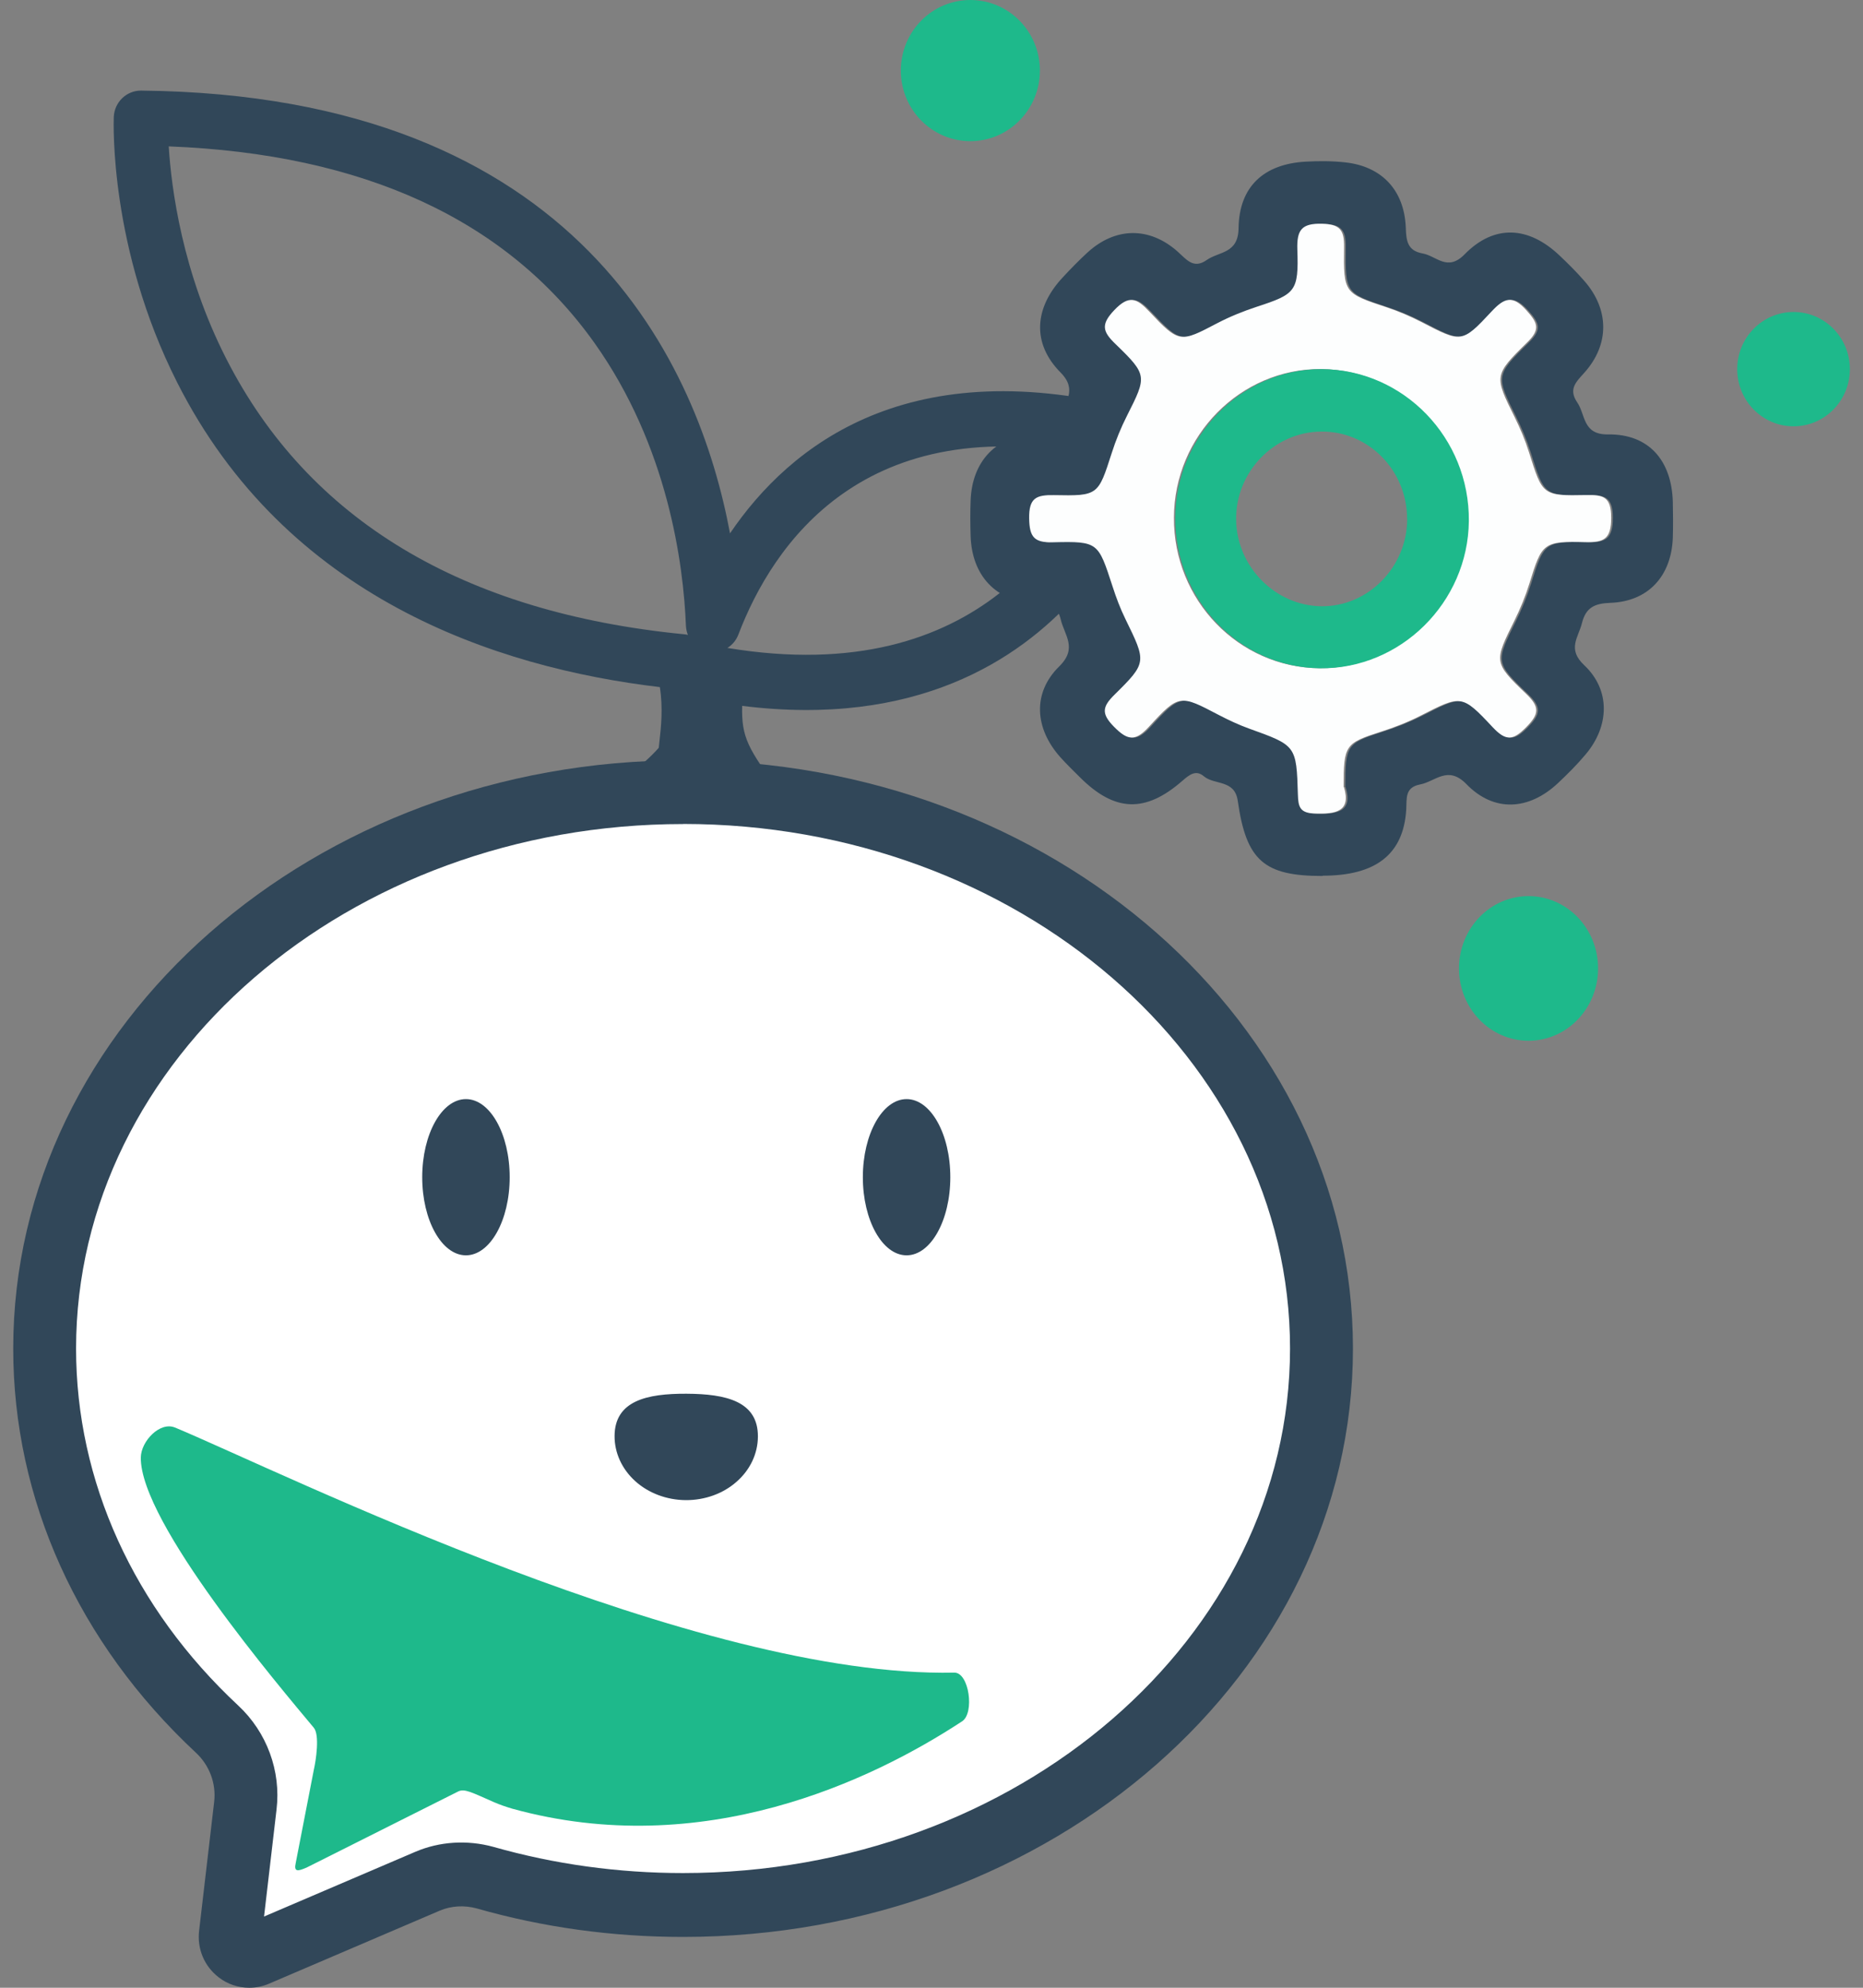 <svg width="60" height="64" viewBox="0 0 60 64" fill="none" xmlns="http://www.w3.org/2000/svg">
<rect x="0" y="0" width="60" height="64" fill="#808080" stroke="none"/>
<g clip-path="url(#clip0_2174_10795)">
<path d="M31.251 4.545C32.488 4.545 33.491 3.527 33.491 2.272C33.491 1.017 32.488 0 31.251 0C30.014 0 29.012 1.017 29.012 2.272C29.012 3.527 30.014 4.545 31.251 4.545Z" fill="#1EB98B"/>
<path d="M49.228 33.509C50.465 33.509 51.468 32.466 51.468 31.18C51.468 29.894 50.465 28.852 49.228 28.852C47.991 28.852 46.988 29.894 46.988 31.18C46.988 32.466 47.991 33.509 49.228 33.509Z" fill="#1EB98B"/>
<path d="M57.763 13.726C58.765 13.726 59.577 12.902 59.577 11.885C59.577 10.869 58.765 10.045 57.763 10.045C56.761 10.045 55.949 10.869 55.949 11.885C55.949 12.902 56.761 13.726 57.763 13.726Z" fill="#1EB98B"/>
<path d="M1.437 43.421C1.437 33.526 10.637 25.505 21.998 25.505C33.36 25.505 42.56 33.526 42.56 43.421C42.56 53.315 33.36 61.337 21.998 61.337C19.767 61.337 17.63 61.029 15.624 60.458C15.005 60.286 14.352 60.322 13.766 60.573L8.26 62.925C7.832 63.109 7.359 62.754 7.415 62.286L7.899 58.138C8.012 57.212 7.663 56.298 6.986 55.67C3.551 52.472 1.434 48.164 1.434 43.421H1.437Z" fill="white"/>
<path d="M8.028 64C7.678 64 7.331 63.888 7.045 63.666C6.579 63.308 6.343 62.745 6.413 62.16L6.897 58.017C6.967 57.428 6.748 56.837 6.305 56.428C2.514 52.892 0.426 48.274 0.426 43.421C0.426 32.976 10.104 24.479 22 24.479C33.895 24.479 43.573 32.976 43.573 43.421C43.573 53.866 33.895 62.364 22 62.364C19.725 62.364 17.488 62.056 15.354 61.446C14.954 61.337 14.531 61.361 14.164 61.517L8.655 63.873C8.454 63.959 8.241 64 8.028 64ZM22 26.532C11.219 26.532 2.45 34.107 2.45 43.421C2.45 47.694 4.304 51.774 7.672 54.913C8.594 55.771 9.055 57.023 8.906 58.263L8.504 61.707L13.374 59.624C14.155 59.289 15.05 59.233 15.89 59.464C17.856 60.023 19.909 60.307 21.997 60.307C32.778 60.307 41.547 52.733 41.547 43.418C41.547 34.104 32.778 26.529 21.997 26.529L22 26.532Z" fill="#314759"/>
<path d="M19.793 46.232C19.79 46.777 20.029 47.3 20.458 47.688C20.887 48.076 21.473 48.295 22.085 48.3C22.698 48.303 23.287 48.093 23.721 47.709C24.159 47.327 24.404 46.806 24.409 46.262V46.256V46.253C24.415 45.117 23.383 44.88 22.108 44.874C20.834 44.868 19.799 45.099 19.793 46.235V46.232Z" fill="#314759"/>
<path d="M5.632 45.96C9.204 47.457 22.441 54.029 30.734 53.854C31.212 53.845 31.393 55.159 30.985 55.422C28.072 57.334 22.63 59.926 16.503 58.236C16.293 58.174 16.095 58.106 15.905 58.023C15.206 57.718 14.966 57.579 14.757 57.68L9.875 60.13C9.595 60.251 9.455 60.281 9.525 59.979L10.105 56.993C10.175 56.689 10.303 55.86 10.105 55.627C9.026 54.331 4.506 49.019 4.535 46.925C4.544 46.398 5.154 45.762 5.635 45.963L5.632 45.96Z" fill="#1EB98B"/>
<path d="M29.198 40.418C29.976 40.418 30.606 39.292 30.606 37.903C30.606 36.514 29.976 35.388 29.198 35.388C28.42 35.388 27.789 36.514 27.789 37.903C27.789 39.292 28.42 40.418 29.198 40.418Z" fill="#314759"/>
<path d="M15.006 40.418C15.784 40.418 16.415 39.292 16.415 37.903C16.415 36.514 15.784 35.388 15.006 35.388C14.228 35.388 13.598 36.514 13.598 37.903C13.598 39.292 14.228 40.418 15.006 40.418Z" fill="#314759"/>
<path d="M24.669 26.511C24.506 26.511 24.33 26.097 24.184 26.002C23.933 25.839 23.24 26.544 22.73 26.026C22.243 26.455 21.747 26.079 20.79 26.026C20.402 26.005 19.423 26.41 19.336 26.026C19.248 25.641 19.755 26.197 20.093 26.002C20.239 25.916 20.388 25.816 20.528 25.712C20.496 25.659 20.467 25.6 20.446 25.537C20.33 25.191 20.435 24.809 20.712 24.573C20.898 24.413 21.108 24.203 21.216 24.076C21.222 24.005 21.231 23.928 21.242 23.833C21.286 23.445 21.359 22.797 21.251 22.123C15.967 21.496 9.207 19.25 5.699 12.3C3.521 7.986 3.658 3.941 3.664 3.769C3.684 3.293 4.069 2.917 4.539 2.917H4.547C18.708 3.059 22.511 11.826 23.511 17.173C25.445 14.318 29.308 11.258 36.663 13.214C37.121 13.335 37.398 13.803 37.296 14.27C37.273 14.377 36.684 16.924 34.619 19.223C32.805 21.244 29.498 23.428 23.902 22.727C23.879 23.738 24.075 24.097 25.154 25.541C25.411 25.884 25.927 26.194 25.639 26.511C25.467 26.697 25.057 26.301 24.821 26.301L24.669 26.511ZM23.43 20.862C31.694 22.232 34.531 16.865 35.325 14.714C27.821 13.107 24.879 17.554 23.782 20.427C23.712 20.611 23.587 20.762 23.43 20.86V20.862ZM5.434 4.713C5.518 6.059 5.868 8.773 7.289 11.554C9.936 16.741 14.9 19.723 22.036 20.422C22.076 20.424 22.117 20.433 22.155 20.442C22.117 20.351 22.097 20.25 22.091 20.146C22.012 18.179 21.522 14.377 19.137 11.03C16.317 7.077 11.709 4.956 5.434 4.713Z" fill="#314759"/>
<path d="M42.592 28.204C40.711 28.204 40.137 27.713 39.863 25.781C39.763 25.091 39.116 25.284 38.772 24.994C38.518 24.778 38.311 24.938 38.084 25.136C36.885 26.186 35.897 26.145 34.774 25.02C34.564 24.81 34.348 24.603 34.15 24.381C33.325 23.458 33.24 22.313 34.115 21.455C34.713 20.866 34.281 20.455 34.161 19.94C34.045 19.431 33.706 19.449 33.313 19.425C32.071 19.357 31.301 18.532 31.26 17.259C31.248 16.878 31.245 16.496 31.26 16.114C31.306 14.848 32.088 14.022 33.333 13.972C33.742 13.954 34.059 13.937 34.164 13.44C34.266 12.954 34.727 12.57 34.156 11.993C33.228 11.055 33.31 9.918 34.217 8.942C34.474 8.664 34.739 8.392 35.019 8.134C35.917 7.309 37.014 7.291 37.926 8.099C38.209 8.35 38.434 8.676 38.865 8.371C39.262 8.093 39.877 8.173 39.889 7.353C39.906 6.001 40.708 5.282 42.044 5.205C42.472 5.181 42.907 5.181 43.333 5.229C44.505 5.359 45.231 6.128 45.275 7.335C45.289 7.767 45.336 8.075 45.82 8.161C46.264 8.241 46.614 8.756 47.168 8.19C48.124 7.214 49.232 7.279 50.232 8.232C50.507 8.492 50.778 8.762 51.026 9.046C51.831 9.966 51.839 11.087 51.032 11.993C50.769 12.289 50.501 12.522 50.795 12.954C51.069 13.351 50.964 13.999 51.79 13.987C53.099 13.969 53.84 14.824 53.875 16.165C53.883 16.546 53.886 16.928 53.875 17.31C53.831 18.547 53.084 19.366 51.865 19.41C51.364 19.428 51.075 19.552 50.947 20.067C50.83 20.532 50.466 20.896 51.023 21.419C51.874 22.221 51.833 23.378 51.072 24.284C50.795 24.615 50.486 24.923 50.171 25.219C49.238 26.091 48.115 26.163 47.226 25.245C46.628 24.633 46.231 25.163 45.736 25.257C45.237 25.352 45.31 25.713 45.289 26.068C45.202 27.5 44.316 28.195 42.601 28.195L42.592 28.204ZM43.327 25.346C43.327 23.988 43.377 23.932 44.528 23.562C44.96 23.423 45.392 23.254 45.797 23.05C47.109 22.381 47.13 22.349 48.127 23.417C48.547 23.866 48.777 23.855 49.203 23.42C49.626 22.991 49.652 22.766 49.203 22.34C48.142 21.328 48.174 21.304 48.827 19.987C49.019 19.6 49.185 19.195 49.314 18.78C49.716 17.487 49.751 17.422 51.119 17.458C51.717 17.472 51.944 17.351 51.944 16.674C51.944 16.005 51.696 15.934 51.145 15.943C49.725 15.972 49.734 15.943 49.299 14.57C49.177 14.182 49.019 13.803 48.839 13.44C48.179 12.111 48.15 12.09 49.241 11.025C49.67 10.605 49.579 10.401 49.221 10.001C48.769 9.495 48.506 9.587 48.092 10.031C47.133 11.063 47.115 11.037 45.826 10.368C45.47 10.182 45.094 10.025 44.715 9.898C43.35 9.442 43.324 9.451 43.342 7.963C43.347 7.4 43.202 7.226 42.63 7.208C41.983 7.19 41.816 7.4 41.837 8.037C41.88 9.386 41.776 9.472 40.53 9.88C40.099 10.022 39.67 10.194 39.268 10.404C38.063 11.034 38.034 11.061 37.072 10.037C36.666 9.605 36.419 9.486 35.94 9.989C35.494 10.457 35.57 10.685 35.984 11.084C37.011 12.078 36.99 12.12 36.352 13.386C36.156 13.771 35.99 14.179 35.859 14.591C35.421 15.946 35.43 15.975 33.995 15.946C33.427 15.934 33.19 16.037 33.199 16.691C33.208 17.307 33.368 17.478 33.975 17.463C35.424 17.428 35.421 17.463 35.882 18.875C35.999 19.236 36.133 19.597 36.299 19.934C36.976 21.319 36.999 21.334 35.949 22.369C35.558 22.754 35.515 22.976 35.926 23.396C36.366 23.849 36.614 23.887 37.06 23.399C38.031 22.34 38.057 22.369 39.317 23.029C39.626 23.192 39.944 23.34 40.274 23.458C41.796 24.006 41.808 24.003 41.854 25.588C41.866 25.97 41.913 26.174 42.37 26.195C43.085 26.225 43.575 26.127 43.339 25.346H43.327Z" fill="#314759"/>
<path d="M43.284 25.343C43.52 26.124 43.031 26.222 42.316 26.192C41.858 26.171 41.812 25.967 41.8 25.585C41.753 23.997 41.742 24.003 40.219 23.455C39.893 23.337 39.572 23.186 39.263 23.026C38.003 22.366 37.977 22.337 37.006 23.396C36.56 23.884 36.312 23.843 35.871 23.393C35.46 22.973 35.504 22.751 35.895 22.366C36.944 21.331 36.921 21.316 36.245 19.931C36.078 19.591 35.944 19.233 35.828 18.872C35.367 17.46 35.373 17.425 33.92 17.46C33.314 17.475 33.154 17.304 33.145 16.688C33.136 16.034 33.372 15.931 33.941 15.943C35.376 15.972 35.367 15.943 35.804 14.588C35.935 14.176 36.102 13.768 36.297 13.383C36.936 12.117 36.959 12.075 35.93 11.081C35.516 10.682 35.44 10.454 35.886 9.986C36.364 9.483 36.612 9.605 37.017 10.034C37.98 11.058 38.009 11.031 39.213 10.401C39.616 10.191 40.044 10.019 40.476 9.877C41.724 9.469 41.829 9.383 41.782 8.034C41.762 7.397 41.925 7.187 42.576 7.205C43.147 7.22 43.296 7.397 43.287 7.96C43.267 9.448 43.296 9.442 44.661 9.895C45.043 10.022 45.416 10.182 45.772 10.365C47.061 11.034 47.078 11.06 48.038 10.028C48.452 9.584 48.714 9.492 49.166 9.998C49.525 10.398 49.615 10.605 49.187 11.022C48.099 12.087 48.128 12.108 48.784 13.437C48.965 13.8 49.122 14.179 49.245 14.567C49.679 15.943 49.671 15.969 51.091 15.94C51.642 15.928 51.89 16.002 51.89 16.671C51.89 17.348 51.662 17.469 51.065 17.455C49.697 17.419 49.659 17.484 49.26 18.777C49.131 19.191 48.965 19.597 48.773 19.984C48.122 21.301 48.09 21.325 49.149 22.337C49.598 22.766 49.572 22.991 49.149 23.417C48.723 23.849 48.495 23.863 48.073 23.414C47.075 22.346 47.055 22.378 45.743 23.047C45.337 23.254 44.909 23.42 44.474 23.559C43.322 23.929 43.273 23.985 43.273 25.343H43.284ZM42.538 11.883C39.957 11.865 37.816 14.028 37.808 16.668C37.796 19.319 39.887 21.485 42.477 21.514C45.066 21.541 47.236 19.393 47.262 16.774C47.288 14.099 45.165 11.901 42.538 11.883Z" fill="#FDFEFE"/>
<path d="M42.582 11.886C45.209 11.904 47.332 14.102 47.306 16.777C47.28 19.395 45.11 21.544 42.52 21.517C39.931 21.49 37.84 19.322 37.852 16.67C37.863 14.034 40.001 11.868 42.582 11.886ZM45.317 16.7C45.314 15.141 44.069 13.877 42.547 13.895C41.027 13.91 39.785 15.203 39.811 16.747C39.835 18.25 41.074 19.502 42.555 19.52C44.063 19.537 45.323 18.253 45.32 16.703L45.317 16.7Z" fill="#1EB98B"/>
</g>
<defs>
<clipPath id="clip0_2174_10795">
<rect width="59.151" height="64" fill="white" transform="translate(0.426)"/>
</clipPath>
</defs>
</svg>
